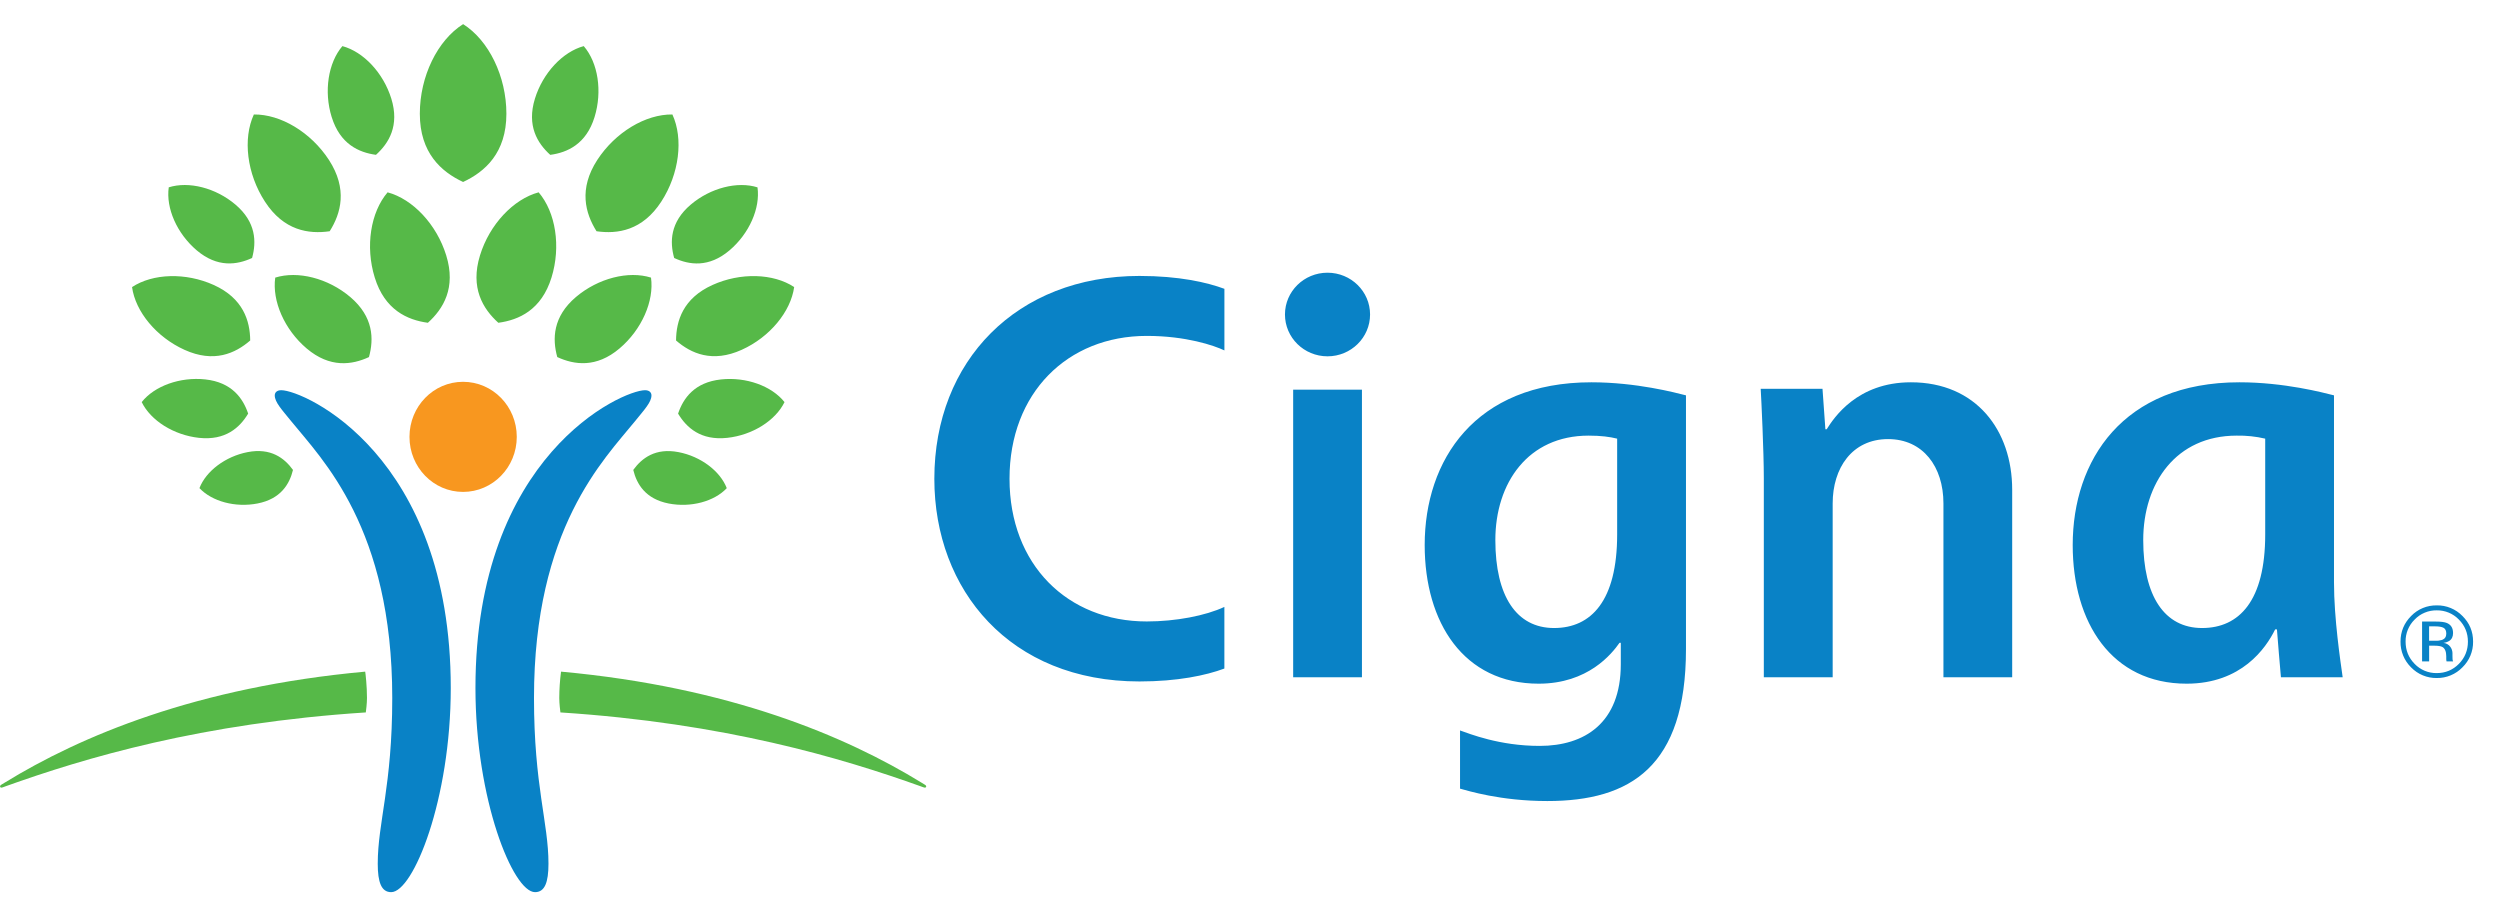 <?xml version="1.0" encoding="UTF-8"?> <svg xmlns="http://www.w3.org/2000/svg" width="72" height="26" viewBox="0 0 72 26" fill="none"><path d="M8.1 11.238C8.752 11.238 12.982 13.106 12.982 19.816C12.982 23.022 11.902 25.694 11.266 25.694C10.985 25.694 10.879 25.414 10.879 24.875C10.879 23.687 11.297 22.636 11.297 20.102C11.297 15.209 9.283 13.236 8.381 12.124C8.115 11.795 7.913 11.582 7.913 11.388C7.913 11.309 7.969 11.238 8.1 11.238ZM18.762 11.388C18.762 11.582 18.56 11.795 18.294 12.124C17.393 13.236 15.379 15.209 15.379 20.101C15.379 22.635 15.796 23.687 15.796 24.875C15.796 25.414 15.689 25.694 15.409 25.694C14.772 25.694 13.693 23.022 13.693 19.816C13.693 13.106 17.924 11.238 18.576 11.238C18.707 11.238 18.762 11.309 18.762 11.388Z" fill="#0982C6"></path><path d="M11.793 12.582C11.793 13.458 12.483 14.167 13.336 14.167C14.191 14.167 14.883 13.458 14.883 12.582C14.883 11.704 14.191 10.996 13.336 10.996C12.483 10.996 11.793 11.704 11.793 12.582Z" fill="#F8971F"></path><path d="M5.314 10.075C4.506 9.71 3.901 8.978 3.803 8.268C4.402 7.873 5.349 7.843 6.157 8.208C7.003 8.591 7.201 9.238 7.206 9.806C6.775 10.18 6.16 10.459 5.314 10.075ZM7.63 5.806C7.11 5.007 6.989 3.996 7.311 3.297C8.081 3.287 8.955 3.809 9.474 4.607C10.016 5.444 9.821 6.143 9.495 6.66C8.889 6.747 8.172 6.643 7.63 5.806ZM8.832 10.036C8.192 9.493 7.832 8.669 7.927 7.995C8.575 7.792 9.447 8.011 10.088 8.554C10.759 9.124 10.77 9.764 10.626 10.284C10.136 10.51 9.503 10.604 8.832 10.036M10.792 7.991C10.517 7.1 10.672 6.113 11.163 5.539C11.891 5.735 12.576 6.464 12.851 7.355C13.14 8.289 12.767 8.895 12.323 9.296C11.73 9.216 11.079 8.925 10.792 7.991ZM7.417 14.5C6.779 14.625 6.106 14.442 5.744 14.058C5.934 13.566 6.492 13.145 7.131 13.021C7.8 12.891 8.193 13.194 8.438 13.534C8.338 13.941 8.088 14.369 7.417 14.5ZM5.731 12.61C5.004 12.531 4.341 12.113 4.081 11.58C4.448 11.116 5.186 10.849 5.913 10.927C6.675 11.01 6.997 11.467 7.147 11.912C6.904 12.316 6.493 12.692 5.731 12.61ZM5.666 7.21C5.095 6.725 4.775 5.994 4.86 5.395C5.436 5.214 6.211 5.409 6.781 5.892C7.377 6.398 7.388 6.967 7.26 7.43C6.824 7.631 6.262 7.714 5.666 7.21ZM9.552 3.371C9.322 2.628 9.453 1.805 9.861 1.328C10.469 1.492 11.04 2.099 11.27 2.841C11.51 3.619 11.199 4.124 10.828 4.459C10.334 4.392 9.794 4.15 9.553 3.372M0.002 22.647C0.002 22.668 0.015 22.684 0.04 22.684C0.064 22.684 0.107 22.664 0.153 22.648C2.436 21.829 5.806 20.824 10.535 20.518C10.541 20.475 10.569 20.264 10.569 20.102C10.569 19.759 10.528 19.402 10.518 19.343C5.671 19.787 2.327 21.193 0.129 22.544C0.04 22.599 0.002 22.612 0.002 22.647ZM19.47 9.806C19.475 9.238 19.672 8.591 20.518 8.208C21.325 7.842 22.273 7.872 22.872 8.267C22.773 8.978 22.169 9.71 21.362 10.074C20.515 10.458 19.9 10.179 19.47 9.806ZM17.18 6.66C16.856 6.143 16.659 5.443 17.202 4.606C17.721 3.809 18.595 3.286 19.365 3.297C19.686 3.995 19.564 5.006 19.046 5.805C18.504 6.642 17.785 6.747 17.18 6.66ZM16.049 10.283C15.906 9.763 15.917 9.123 16.588 8.553C17.229 8.011 18.1 7.792 18.749 7.995C18.843 8.668 18.484 9.492 17.843 10.035C17.173 10.603 16.538 10.509 16.049 10.283ZM14.352 9.296C13.908 8.895 13.536 8.289 13.824 7.355C14.098 6.464 14.786 5.735 15.513 5.539C16.004 6.113 16.159 7.099 15.884 7.991C15.595 8.925 14.947 9.216 14.352 9.296ZM18.238 13.534C18.483 13.196 18.875 12.891 19.545 13.022C20.184 13.146 20.741 13.567 20.931 14.059C20.571 14.442 19.897 14.625 19.258 14.501C18.588 14.37 18.337 13.941 18.238 13.534ZM19.529 11.912C19.679 11.467 20.001 11.011 20.763 10.928C21.49 10.849 22.227 11.117 22.594 11.581C22.334 12.113 21.672 12.531 20.945 12.61C20.183 12.693 19.771 12.316 19.529 11.912ZM19.416 7.43C19.287 6.967 19.297 6.399 19.895 5.892C20.465 5.41 21.24 5.214 21.816 5.396C21.9 5.994 21.58 6.726 21.01 7.21C20.414 7.715 19.851 7.632 19.416 7.43ZM15.847 4.46C15.476 4.124 15.166 3.62 15.406 2.841C15.635 2.099 16.207 1.492 16.812 1.328C17.224 1.806 17.352 2.629 17.123 3.372C16.883 4.15 16.342 4.393 15.847 4.46ZM26.546 22.544C24.349 21.194 21.004 19.788 16.158 19.343C16.125 19.595 16.108 19.848 16.107 20.102C16.107 20.265 16.135 20.475 16.14 20.518C20.869 20.825 24.238 21.829 26.523 22.648C26.57 22.665 26.613 22.684 26.634 22.684C26.661 22.684 26.675 22.668 26.675 22.648C26.675 22.613 26.634 22.6 26.546 22.544ZM13.337 5.241C12.71 4.948 12.091 4.405 12.091 3.276C12.091 2.198 12.6 1.16 13.338 0.695C14.075 1.16 14.584 2.197 14.584 3.276C14.584 4.405 13.967 4.948 13.337 5.241Z" fill="#56B948"></path><path d="M37.007 9.057C37.007 9.722 37.555 10.262 38.233 10.262C38.909 10.262 39.458 9.722 39.458 9.057C39.458 8.393 38.909 7.854 38.232 7.854C37.555 7.854 37.007 8.393 37.007 9.057ZM46.574 15.395C46.574 17.296 45.831 18.087 44.757 18.087C43.673 18.087 43.066 17.167 43.066 15.554C43.066 13.907 44.008 12.546 45.752 12.546C46.112 12.546 46.363 12.581 46.574 12.633V15.395ZM46.679 18.513V19.13C46.679 20.824 45.636 21.482 44.342 21.482C43.179 21.482 42.321 21.131 42.049 21.037V22.713C42.27 22.772 43.215 23.07 44.563 23.07C46.956 23.07 48.556 22.081 48.556 18.695V11.386C48.249 11.308 47.125 11.01 45.831 11.01C42.474 11.01 41.031 13.261 41.031 15.697C41.031 17.935 42.157 19.69 44.314 19.69C45.736 19.69 46.419 18.831 46.642 18.513H46.679ZM35.262 17.479C34.723 17.732 33.861 17.898 33.026 17.898C30.75 17.898 29.074 16.269 29.074 13.787C29.074 11.322 30.738 9.674 33.026 9.674C34.16 9.674 34.967 9.951 35.263 10.092V8.318C34.765 8.133 33.958 7.947 32.816 7.947C29.284 7.947 26.909 10.39 26.909 13.788C26.909 17 29.094 19.626 32.816 19.626C33.908 19.626 34.729 19.453 35.262 19.254V17.479ZM65.238 15.395C65.238 17.296 64.495 18.087 63.42 18.087C62.336 18.087 61.725 17.167 61.725 15.554C61.725 13.907 62.672 12.546 64.415 12.546C64.692 12.541 64.968 12.57 65.238 12.633V15.395ZM67.469 19.505C67.405 19.043 67.219 17.821 67.219 16.769V11.386C66.909 11.308 65.785 11.01 64.495 11.01C61.135 11.01 59.694 13.261 59.694 15.697C59.694 17.935 60.817 19.69 62.975 19.69C64.552 19.69 65.258 18.671 65.524 18.127H65.576C65.596 18.386 65.667 19.263 65.691 19.506H67.469L67.469 19.505ZM39.224 11.222H37.243V19.505H39.224V11.222ZM50.798 19.505V13.774C50.798 13.006 50.728 11.532 50.708 11.198H52.488L52.571 12.363H52.608C52.815 12.037 53.481 11.01 55.034 11.01C56.909 11.01 57.951 12.389 57.951 14.106V19.505H55.971V14.498C55.971 13.443 55.385 12.646 54.376 12.646C53.335 12.646 52.781 13.487 52.781 14.498V19.505H50.798ZM70.376 18.082C70.325 18.053 70.242 18.039 70.131 18.039H69.958V18.453H70.141C70.206 18.457 70.271 18.448 70.334 18.429C70.413 18.398 70.453 18.338 70.453 18.249C70.453 18.166 70.427 18.11 70.376 18.082ZM70.157 17.901C70.299 17.901 70.405 17.915 70.47 17.942C70.59 17.993 70.648 18.088 70.648 18.233C70.648 18.335 70.611 18.412 70.537 18.459C70.486 18.489 70.43 18.508 70.371 18.515C70.45 18.523 70.522 18.564 70.569 18.628C70.607 18.679 70.629 18.741 70.631 18.805V18.889C70.631 18.916 70.631 18.944 70.633 18.974C70.633 18.995 70.637 19.016 70.644 19.035L70.65 19.048H70.461L70.458 19.037C70.458 19.034 70.456 19.029 70.456 19.024L70.452 18.988V18.897C70.452 18.765 70.414 18.676 70.343 18.634C70.3 18.611 70.225 18.596 70.118 18.596H69.959V19.048H69.756V17.901H70.158H70.157ZM69.542 17.843C69.457 17.926 69.391 18.025 69.346 18.134C69.301 18.243 69.279 18.36 69.281 18.479C69.281 18.729 69.368 18.944 69.542 19.12C69.707 19.293 69.938 19.389 70.178 19.385C70.427 19.385 70.64 19.297 70.815 19.12C70.988 18.944 71.076 18.729 71.076 18.48C71.076 18.23 70.988 18.018 70.815 17.843C70.733 17.757 70.634 17.69 70.524 17.644C70.415 17.599 70.297 17.576 70.178 17.578C70.06 17.576 69.942 17.598 69.833 17.644C69.723 17.689 69.624 17.757 69.542 17.843L69.542 17.843ZM70.918 19.22C70.822 19.319 70.707 19.397 70.58 19.45C70.453 19.503 70.316 19.529 70.178 19.527C70.04 19.529 69.904 19.503 69.777 19.45C69.65 19.398 69.535 19.319 69.439 19.22C69.341 19.123 69.263 19.008 69.211 18.88C69.159 18.753 69.133 18.616 69.135 18.478C69.135 18.19 69.238 17.944 69.441 17.74C69.537 17.641 69.651 17.563 69.778 17.511C69.905 17.458 70.041 17.433 70.178 17.435C70.316 17.432 70.452 17.458 70.58 17.511C70.707 17.563 70.822 17.641 70.918 17.74C71.123 17.942 71.225 18.189 71.225 18.478C71.227 18.616 71.201 18.753 71.148 18.881C71.095 19.008 71.017 19.123 70.918 19.22Z" fill="#0982C6"></path></svg> 